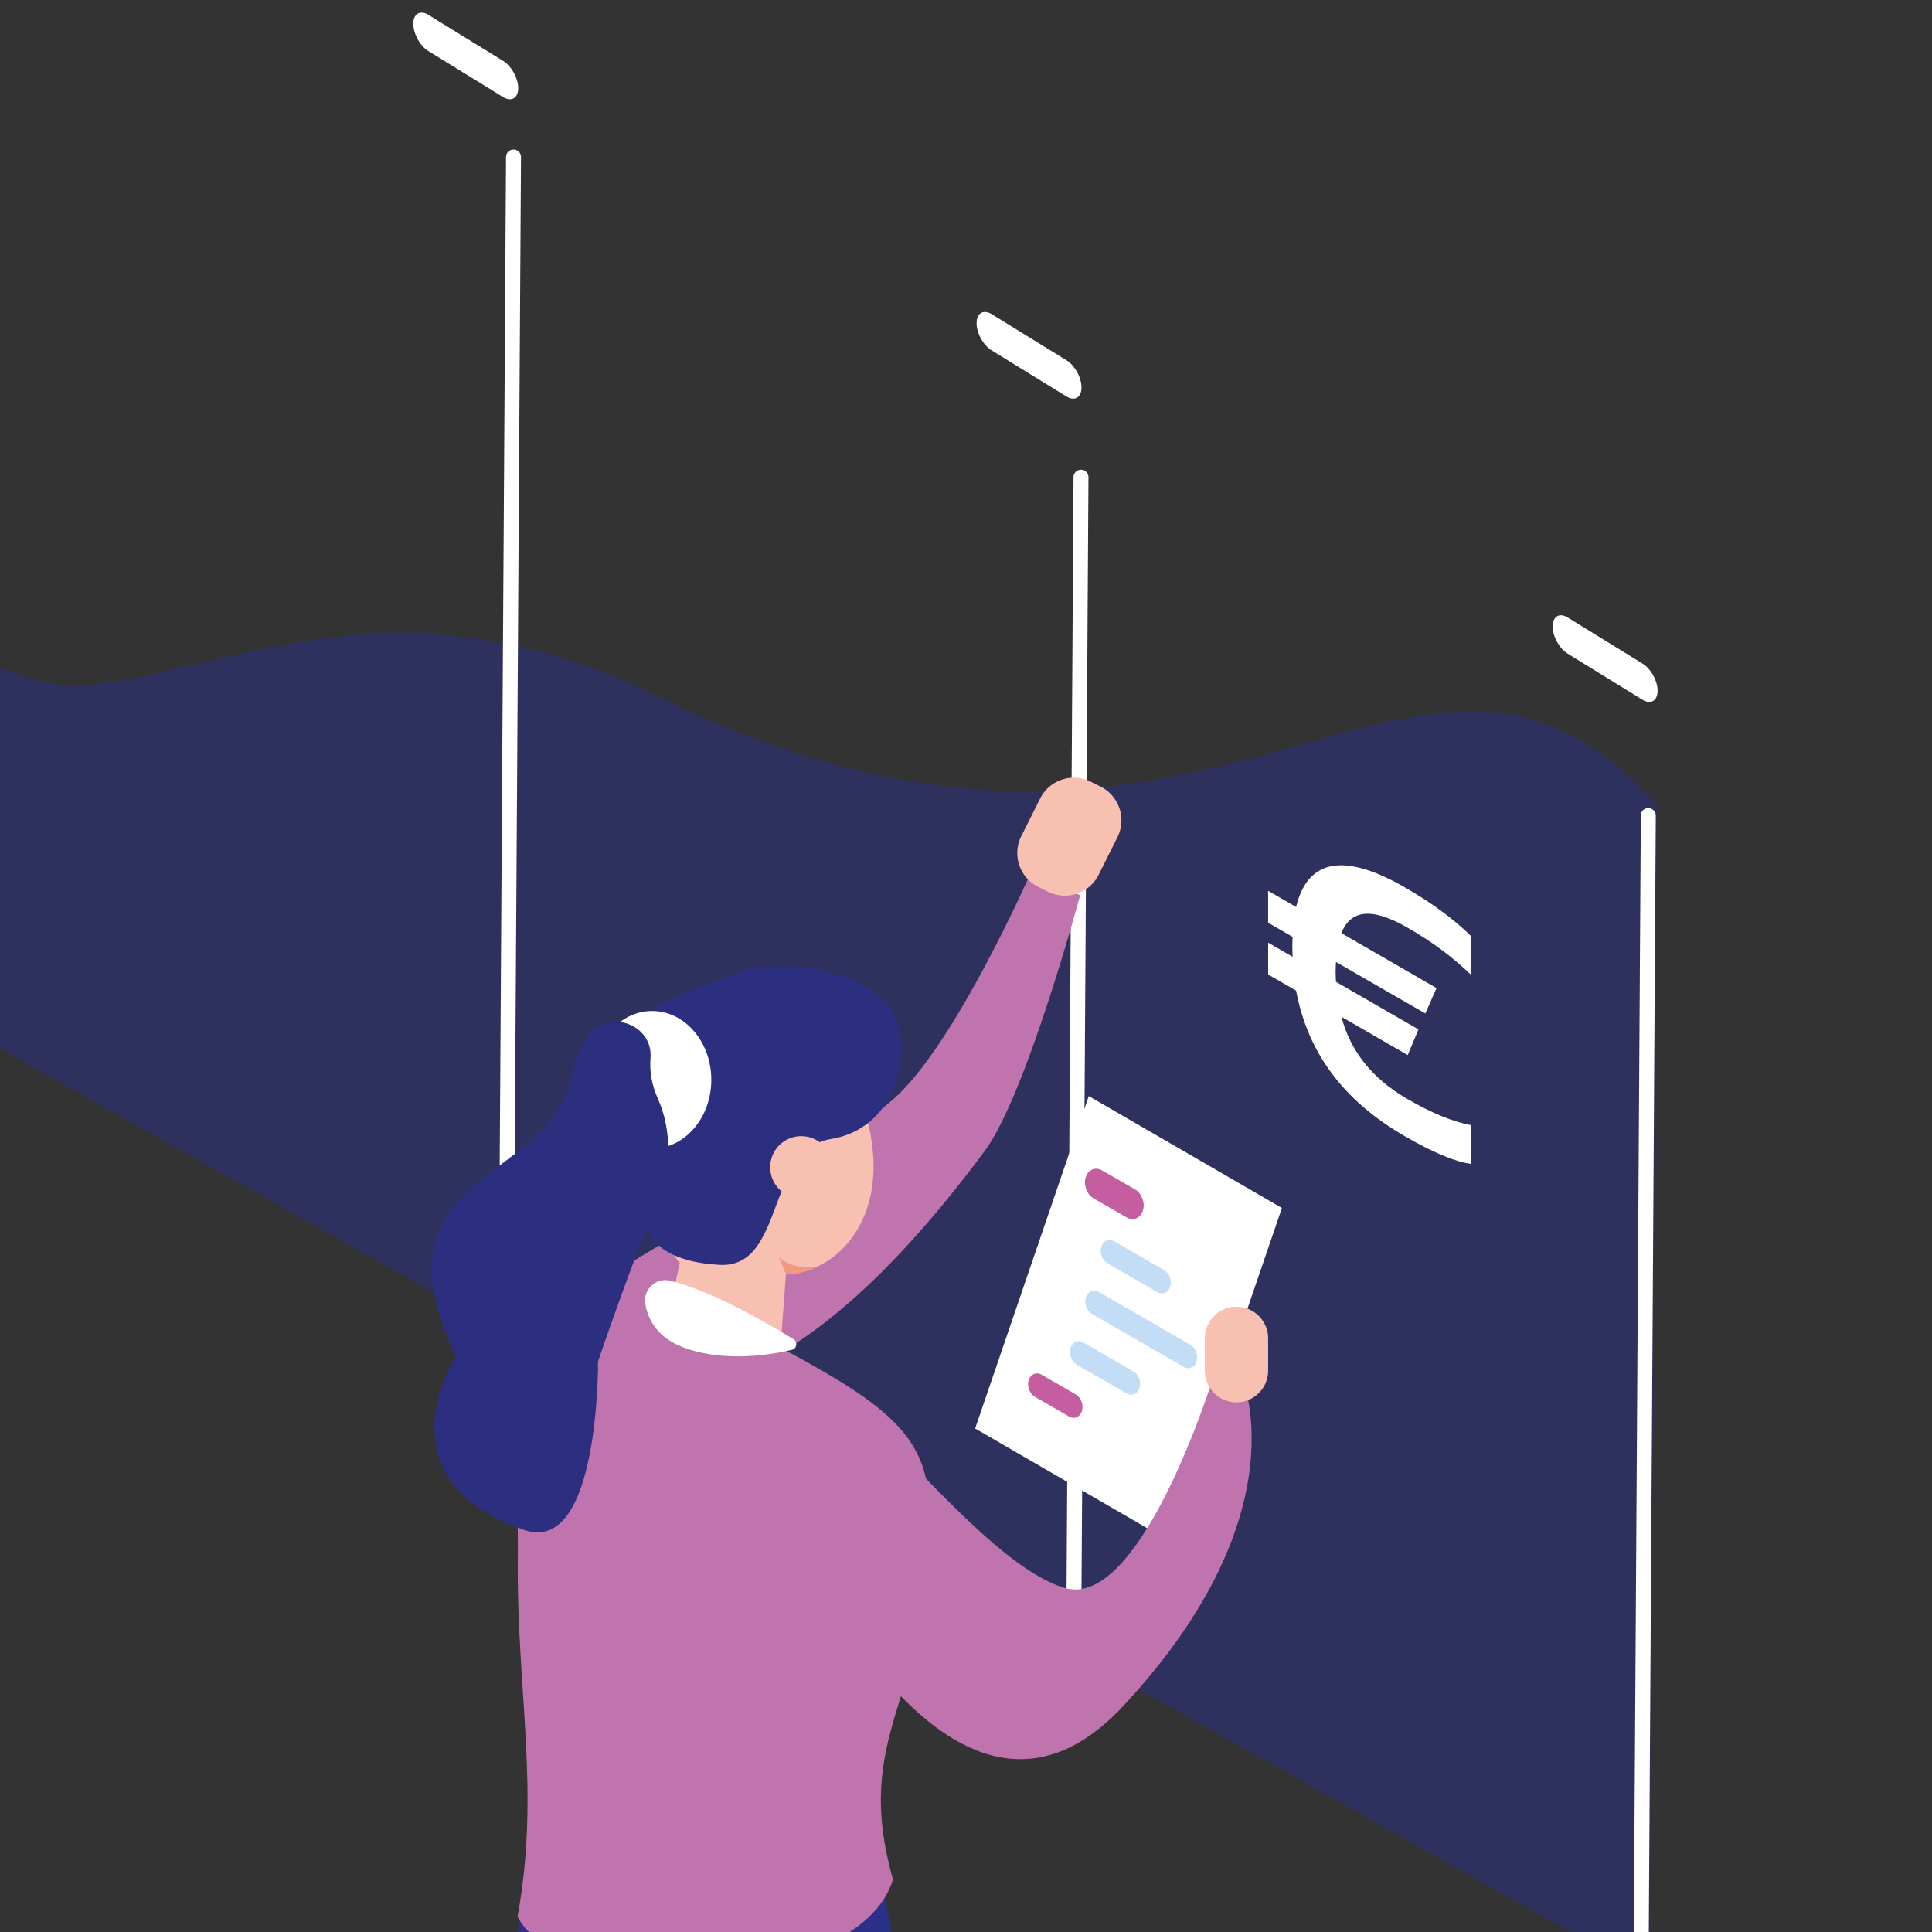 <svg xmlns="http://www.w3.org/2000/svg" width="140" height="140"><rect width="100%" height="100%" fill="#333333" stroke="none"/><path opacity=".5" fill="#2B3189" d="M-45.483 37.579l-.075 12.763 165.087 92.885.533-84.906c-8.76-9.849-16.713-6.86-27.531-3.873-10.861 3.001-24.603 6-44.914-4.009-13.343-6.575-23.78-4.621-31.958-2.667-5.545 1.324-10.054 2.648-13.72 1.317-15.397-5.597-8.641-4.601-21.467-11.741-5.498-3.063-10.184-4.093-13.991-4.093-7.817-.002-11.964 4.324-11.964 4.324"/><path fill="#FFF" d="M37.221 96.206l.532-84.826a.539.539 0 00-.536-.543.54.54 0 00-.548.536l-.533 84.829c0 .297.243.538.545.543a.543.543 0 00.54-.539m41.122 23.204l.531-84.826a.54.54 0 00-1.083-.007l-.532 84.829a.539.539 0 00.537.543c.3.001.546-.24.547-.539m41.109 24.518l.532-84.824a.545.545 0 00-.543-.545.535.535 0 00-.541.537l-.532 84.825a.542.542 0 101.084.007m-.438-93.226l-5.422-3.34c-.6-.372-1.085-1.262-1.083-1.981.011-.719.499-1.003 1.099-.632l5.422 3.341c.603.367 1.088 1.257 1.084 1.976-.005.719-.501 1.004-1.1.636m-46.143 70.732l-5.419-3.341-.054-.026-4.021-2.479c-.602-.371-1.096-.086-1.099.633-.003.721.48 1.608 1.082 1.98l5.42 3.34.052.025 4.021 2.479c.601.368 1.098.082 1.101-.637.002-.715-.479-1.607-1.083-1.974m4.402-92.708l-5.422-3.342c-.602-.37-1.093-1.261-1.082-1.979.004-.719.498-1.002 1.103-.633l5.413 3.338c.602.371 1.092 1.26 1.082 1.979-.002.718-.497 1.004-1.094.637M36.451 7.03l-5.42-3.338c-.603-.371-1.085-1.262-1.082-1.98.002-.719.496-1.002 1.099-.635l5.42 3.34c.597.371 1.086 1.261 1.083 1.98-.009.718-.497 1.002-1.1.633"/><path fill="#C074AE" d="M48.11 99.993s8.34 3.501 23.25-16.595c3.021-4.07 6.912-18.528 6.912-18.528l-3.592-1.602s-5.417 12.327-9.854 16.302c-5.954 5.332-22.256 12.518-22.965 15.212s6.249 5.211 6.249 5.211"/><path fill="#2B3189" d="M64.057 137.042l6.606 36.241s-16.415 16.261-35.183 0l2.112-34.03 26.465-2.211z"/><path fill="#F8C0B0" d="M57.752 88.773c-1.41 4.918-5.067 6.306-8.167 3.094-3.104-3.215-4.473-9.809-3.058-14.725 1.409-4.925 5.067-6.31 8.167-3.096 3.104 3.213 4.472 9.808 3.058 14.727"/><path fill="#F8C0B0" d="M62.938 87.211c-1.408 4.921-6.684 6.702-9.783 3.486-3.104-3.211-4.473-9.803-3.064-14.725 1.417-4.918 5.075-6.305 8.174-3.094 3.103 3.215 6.089 9.412 4.673 14.333"/><path fill="#F8C0B0" d="M51.008 101.412l-.528-.117a3.328 3.328 0 01-2.514-3.963l2.24-10.046a3.328 3.328 0 013.956-2.517l.529.121a3.33 3.33 0 012.519 3.959l-.738 9.969c-.394 1.78-3.684 2.989-5.464 2.594"/><path fill="#2C2F80" d="M46.796 87.917s-.614 3.412 5.348 3.74c4.762.265 3.345-8.353 8.07-9.121 5.194-.849 6.137-7.267 4.09-9.731-2.048-2.462-7.77-3.75-11.919-1.925-4.144 1.828-12.843 3.162-5.589 17.037"/><path fill="#F8C0B0" d="M60.232 85.203a2.258 2.258 0 01-2.789 1.547 2.253 2.253 0 111.243-4.332 2.253 2.253 0 011.546 2.785"/><path fill="#C074AE" d="M37.505 138.87c1.686-9.218-.125-16.509.02-26.312 0-17.617-.841-21.918 8.474-19.24l2.627.701c1.261.334 2.487.809 3.644 1.403 12.281 6.328 15.558 8.28 15.021 15.62.055 12.09-5.577 14.559-2.582 25.145-2.534 8.359-24.395 8.667-27.204 2.683"/><path fill="#F09982" d="M56.952 92.314l-.534-1.229s.955.95 2.765.72c0 0-1.069.609-2.231.509"/><path fill="#FFF" d="M51.544 78.246c0 2.754-1.922 4.986-4.289 4.986-2.373 0-4.294-2.231-4.294-4.986 0-2.753 1.921-4.985 4.294-4.985 2.367 0 4.289 2.231 4.289 4.985"/><path fill="#2C2F80" d="M47.138 76.689c.209-2.558-3.275-3.679-4.644-1.51-.444.709-.846 1.697-1.151 3.062-1.73 7.665-14.648 6.554-8.314 20.043 0 0-5.761 8.851 4.951 12.581 5.479 1.91 5.356-12.207 5.356-12.207s2.188-6.492 4.3-11.583c.992-2.39 1.085-5.108.032-7.47-.43-.962-.606-1.938-.53-2.916"/><path fill="#FFF" d="M48.544 92.803c-1.017-.248-1.958.649-1.783 1.688.194 1.148.894 2.523 2.992 3.234 2.906.98 6.095.455 7.634.088.361-.086.433-.566.115-.764-1.728-1.069-5.881-3.503-8.958-4.246m36.11 18.82l-13.991-8.109 8.233-24.088 13.995 8.109z"/><path fill="#C074AE" d="M56.198 108.452s12.047 29.29 25.188 15.18c13.146-14.108 8.526-24.059 8.526-24.059l-1.763-.478s-5.348 17.717-11.037 15.963c-5.695-1.75-13.419-12.692-16.156-13.205-2.734-.514-4.758 6.599-4.758 6.599"/><path fill="#F8C0B0" d="M75.216 64.256l.732.365a2.736 2.736 0 003.655-1.214l1.373-2.743a2.735 2.735 0 00-1.213-3.658l-.729-.365a2.734 2.734 0 00-3.657 1.212l-1.373 2.746a2.729 2.729 0 001.212 3.657M89.6 101.619a2.298 2.298 0 01-2.293-2.289v-2.35c0-1.263 1.031-2.289 2.293-2.289s2.293 1.026 2.293 2.289v2.351a2.3 2.3 0 01-2.293 2.288"/><path fill="#C55EA0" d="M81.637 88.217l-2.396-1.38c-.484-.28-.737-.961-.57-1.521.172-.561.705-.787 1.188-.504l2.396 1.379c.481.281.736.964.569 1.52-.174.56-.698.788-1.187.506"/><path fill="#C2DDF5" d="M83.868 93.634l-3.614-2.085c-.38-.221-.588-.758-.449-1.201.137-.441.553-.621.938-.397l3.61 2.085c.385.222.586.758.449 1.199-.13.445-.554.62-.934.399m1.907 5.415L79.14 95.22c-.388-.222-.586-.759-.455-1.202.137-.441.555-.621.938-.398l6.634 3.831c.387.222.588.758.455 1.2-.135.442-.558.62-.937.398m-4.142 1.922l-3.609-2.082c-.385-.222-.586-.761-.455-1.201.14-.441.562-.621.941-.398l3.608 2.084c.386.221.588.76.456 1.203-.136.439-.56.616-.941.394"/><path fill="#C55EA0" d="M77.462 102.646l-2.472-1.43c-.381-.223-.588-.759-.449-1.201.129-.443.555-.621.939-.398l2.472 1.429c.381.222.586.759.448 1.2-.129.44-.552.622-.938.4"/><path fill="#FFF" d="M93.67 67.891l-1.777-1.029v-2.309l2.027 1.171c.833-3.437 3.423-4 7.921-1.398 2.194 1.266 3.697 2.465 4.726 3.477v2.803c-1.332-1.266-2.721-2.319-4.561-3.378-2.691-1.556-4.164-1.238-4.805.392l6.895 3.979-.812 1.84-6.474-3.733s-.027.368-.027.704c0 .331.027.736.027.736l5.977 3.448-.78 1.859-4.805-2.775c.641 2.398 2.112 4.415 4.805 5.972 1.841 1.06 3.229 1.609 4.562 1.877v2.811c-1.027-.146-2.53-.711-4.727-1.979-4.585-2.646-7.088-6.146-7.921-10.574l-2.026-1.169v-2.307l1.776 1.026s-.024-.403-.024-.739c-.002-.332.023-.705.023-.705z"/></svg>